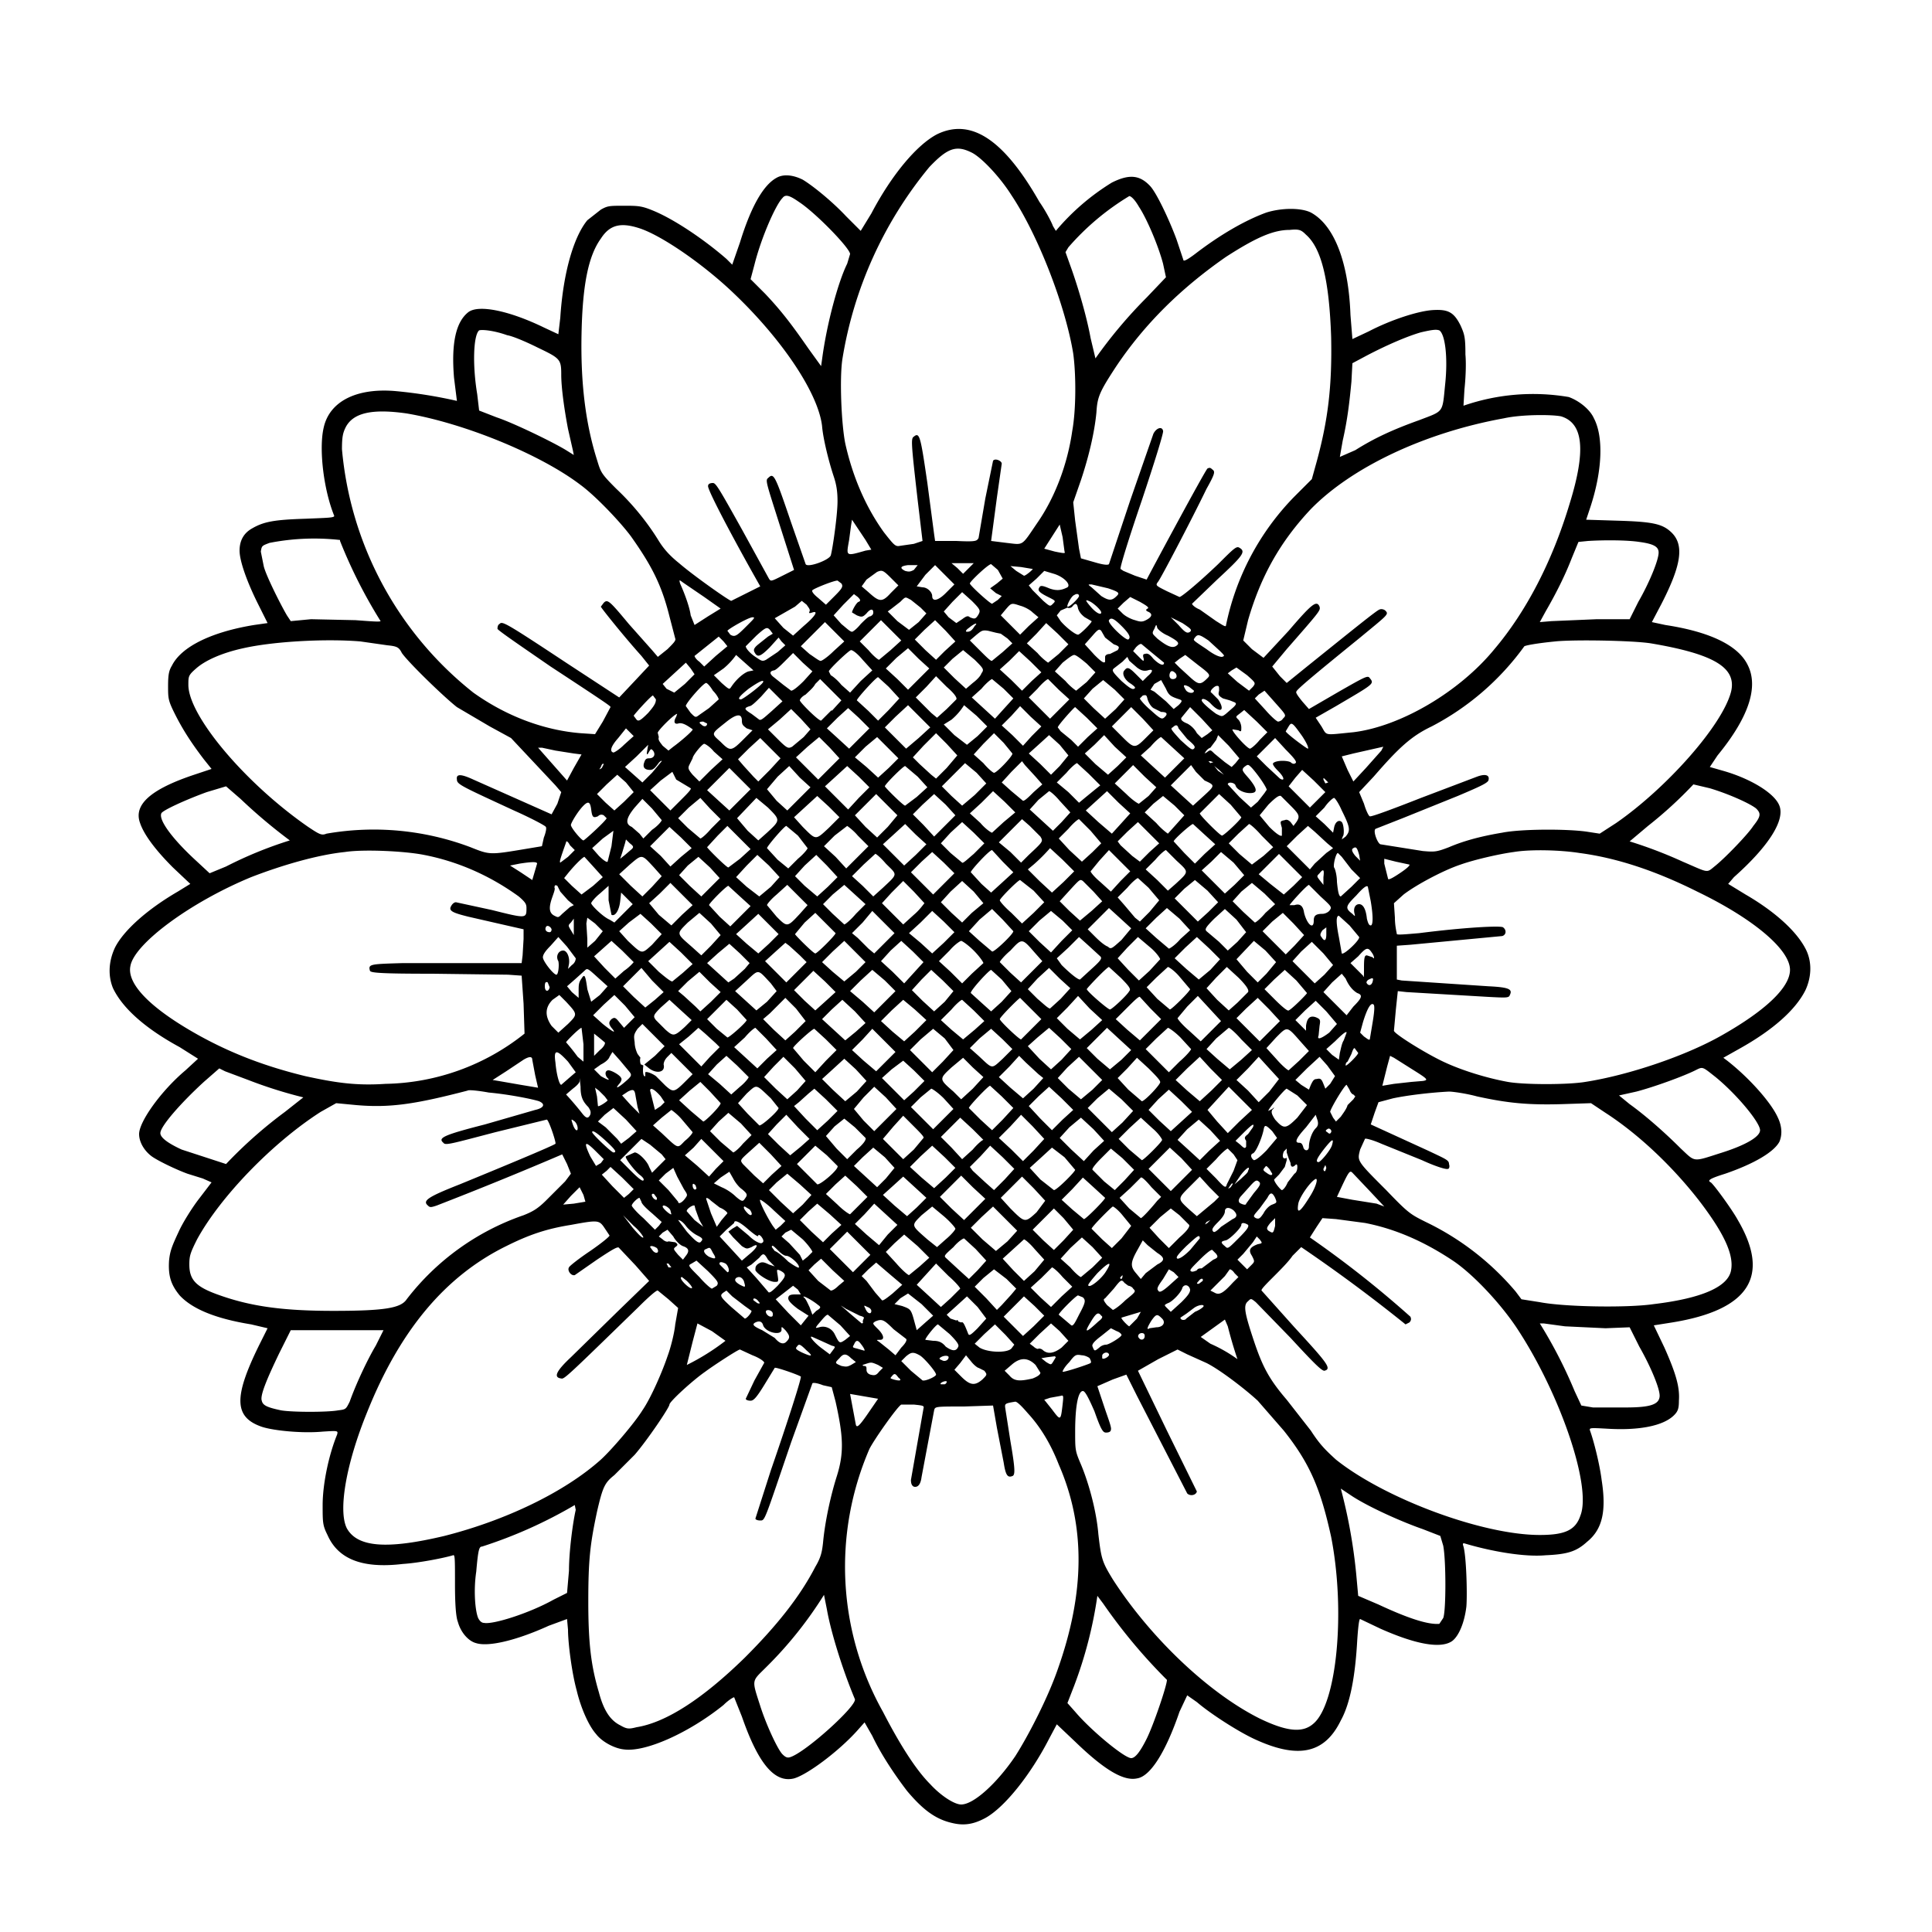 <svg xmlns="http://www.w3.org/2000/svg" style="background-color:oklch(.852 .199 91.936)" viewBox="0 0 2000 2000"><path d="M970 139c-21 11-47 42-68 82l-11 18-15-15c-15-16-35-32-45-38-10-5-20-6-27-2-13 7-26 28-38 67l-8 23-6-6c-23-20-54-41-76-50-12-5-16-5-30-5-15 0-17 0-24 4l-14 11c-14 17-25 54-28 101l-2 17-15-7c-35-17-67-24-78-16-13 10-18 32-15 68l3 24a492 492 0 0 0-62-10c-41-4-70 10-76 38-5 22 0 64 11 91 0 2-6 2-30 3-32 1-43 3-55 10-9 5-13 13-13 23 0 11 8 33 19 55l10 20-14 2c-43 7-75 22-85 42-3 5-4 9-4 21 0 13 0 15 7 29 8 16 17 30 30 47l8 10-18 6c-45 15-63 31-56 50 4 12 16 28 34 46l18 17-13 8c-31 18-56 40-65 58-7 15-7 30-2 42 10 21 34 42 69 61l19 12-13 12c-25 21-48 53-48 66 0 8 5 17 13 23 7 5 26 14 37 18l16 5 9 4-13 17c-7 9-17 25-21 34-7 15-9 20-10 30-1 16 2 25 11 36 13 14 37 24 74 30l17 4-9 18c-26 53-26 74 3 84 12 4 42 7 63 5 16-1 16-1 15 3-9 22-15 52-15 73 0 18 0 21 5 31 11 25 36 35 78 30 16-1 42-6 52-9 2-1 2 4 2 30 0 21 1 34 3 39 3 11 11 20 19 22 13 4 42-3 75-18l19-7 1 11c0 14 4 45 9 63 4 17 12 36 20 45 6 8 19 15 29 16 22 3 67-17 103-46 5-5 10-8 11-8l8 20c17 49 34 69 54 64 14-4 46-28 65-49l8-9 8 14c9 19 23 40 36 57 16 19 29 29 46 33 12 3 22 2 35-5 20-11 47-45 66-82l8-15 19 18c30 29 50 41 64 38 14-2 30-28 44-69l8-17 10 7c14 12 42 30 59 38 45 21 73 16 90-19 10-18 15-47 17-83 1-15 2-22 3-22l21 10c36 16 62 21 74 13 7-5 13-19 15-36 1-13 0-51-3-62-1-3-1-4 2-3 27 8 61 14 83 12 23-1 32-4 43-14 16-13 20-32 15-64-2-16-8-40-12-51-1-3 0-3 18-2 33 2 58-3 69-14 4-4 5-7 5-15 1-14-3-28-15-55l-11-23 19-3c80-13 102-48 68-106-6-11-25-37-28-39-4-2-1-4 15-9 29-10 50-22 56-33 3-7 3-16-2-26-7-15-29-40-52-58l-4-3 16-9c36-20 59-41 69-61 6-13 7-28 1-41-9-19-32-40-63-58l-18-11 6-7c36-32 53-59 47-74-5-13-30-28-58-36l-14-4 8-12c32-39 43-71 31-94-10-20-39-34-85-41l-14-3 10-19c21-41 24-62 9-75-9-8-20-10-55-11l-32-1 4-12c13-39 14-74 4-93-4-9-15-18-26-22a220 220 0 0 0-109 9l1-17c1-9 2-25 1-36 0-18-1-21-5-30-7-14-13-17-29-16-15 1-43 10-66 22l-17 8-2-25c-2-55-17-93-41-106-10-5-30-5-46 0-22 8-48 23-74 43-8 6-12 8-12 6l-7-21c-7-19-20-47-27-55-11-12-22-13-40-4a239 239 0 0 0-58 50l-3-5c-1-3-7-15-14-25-37-65-71-87-106-70zm36 19c10 5 29 25 41 44 28 42 56 115 64 164 3 22 3 58-1 80-5 35-18 69-36 95-17 25-14 23-32 21l-16-2 6-45 5-35c0-3-7-6-9-3l-8 39-7 41c-2 3-2 4-23 3h-22l-1-7-7-53c-7-48-8-53-14-48-3 2-3 5 4 66l5 42-9 3-14 2c-5 1-6 0-17-14-18-25-32-56-40-92-4-20-6-67-3-87a416 416 0 0 1 90-199c19-20 28-23 44-15zm-179 51c17 11 53 48 53 54l-3 10c-9 18-21 61-26 99l-1 7-13-18c-16-23-27-38-45-57l-15-15 4-15c7-28 22-62 29-69 3-4 7-3 17 4zm352 5c8 12 20 40 25 59l3 14-20 21a487 487 0 0 0-53 63l-5-21c-4-22-13-53-21-75l-5-14 3-5a264 264 0 0 1 63-53c2 0 6 4 10 11zm-518 22c23 7 68 38 100 69 49 47 86 102 90 136 1 13 7 37 12 52 3 9 4 16 4 26 0 14-5 49-7 56-2 5-24 13-26 9l-15-43c-17-50-18-52-24-46-3 2-1 7 12 48l15 47-12 6c-12 6-12 6-14 3l-28-51c-24-43-27-48-30-48s-5 1-5 3c-1 3 21 45 45 88l9 16-14 7-16 8c-2 0-39-26-54-39-10-8-16-15-21-23-11-18-26-37-44-54-16-16-16-17-20-30-12-38-17-80-16-130 1-51 7-81 20-99 9-14 20-17 39-11zm691 7c16 14 24 47 26 106 1 50-3 85-15 129l-5 18-18 18a267 267 0 0 0-71 134c-1 1-5-2-10-5l-17-12c-5-2-8-5-8-6l26-25c27-25 30-29 23-33-3-2-6 1-22 17-21 20-38 34-40 34l-13-6c-12-6-12-6-9-10s33-61 50-96c9-16 9-18 6-20-2-2-3-2-5-1s-60 109-63 115l-12-4-12-5-3-2c-1-1 9-33 22-71 13-39 23-71 22-72-1-5-7-3-10 3l-24 69-22 66c-1 1-5 1-15-2l-14-4-2-10-4-29-2-19 8-23c8-24 14-49 16-70 1-16 3-21 20-47 30-45 68-82 114-114 31-20 49-28 66-28 10-1 12 0 17 5zM525 347c6 1 20 7 32 13 23 11 24 12 24 28 0 13 3 35 7 56l5 22 1 5-8-5c-13-8-54-28-72-34l-18-7-2-17c-5-30-4-61 2-66 3-1 15 0 29 5zm965-5c6 4 9 28 6 56-3 30-1 27-27 37-28 10-47 19-66 31l-16 7 3-17c5-22 7-40 9-61l1-19 15-8c21-11 42-20 56-24 13-3 16-3 19-2zM421 428c59 10 138 42 180 74 15 11 40 37 52 53 22 31 32 51 40 83l6 23c1 2-2 5-8 11l-10 8-6-7-24-27c-20-24-22-26-26-22l-3 4c0 1 24 31 42 51l8 10-15 16-16 17-55-36c-65-43-66-43-69-40-2 1-2 4-2 5 1 2 26 19 55 39 61 40 62 41 62 42l-8 15-8 13-15-1c-37-3-76-17-111-42a362 362 0 0 1-136-252c0-13 1-17 4-23 8-15 28-19 63-14zm1195 3c23 7 26 35 9 90-18 60-45 112-78 151-36 44-97 80-146 86-31 3-27 4-33-6l-6-9 21-12c39-23 40-23 35-29-2-3-4-2-32 14l-31 18-7-8c-4-5-7-9-6-10 0-2 18-17 66-56 29-24 30-24 26-28-1-1-4-2-6-1-3 1-24 18-75 59l-21 17-7-7-8-10 15-18c35-40 35-40 34-44-3-7-8-3-32 25l-26 28-12-9-9-9 5-21c13-45 33-81 65-115 42-43 117-79 200-94 18-4 49-4 59-2zM896 559l6 10-6 1c-21 6-20 6-17-11l2-15 1-6 4 6 10 15zm204-3 2 15c1 2 0 2-10 0l-11-3 16-25 3 13zm-748 4a514 514 0 0 0 42 83c-1 1-12 0-26-1l-46-1-21 2-4-6c-7-12-22-42-24-51l-3-15c1-6 1-6 9-9a240 240 0 0 1 73-3zm1345 1c15 2 20 5 20 11 0 8-10 32-21 51l-9 18h-34l-47 2-12 1 6-11c11-19 20-37 27-55l7-17 10-1c16-1 40-1 53 1zm-689 22-6 6-5 5-6-6-6-5h23zm-58 2-4 5c-4 2-5 2-9 1-6-3-5-5 3-6h10zm29 29c-8 8-14 9-14 3 0-4-5-9-10-9l-6-1 9-12 10-10 10 10 10 10-9 9zm54-24 5 9-6 5-7 5 6 5 6 3-4 4-6 4c-2 0-23-19-23-21s19-20 22-20l7 6zm36-1c1 0-7 7-9 7l-8-5-6-5 11 1 12 2zm-147 25c-9 10-12 9-23-1l-7-6 5-7 11-8c5-2 6-2 14 6l8 8-8 8zm169-20c10 3 18 11 14 14-6 3-11 4-19 1-7-3-9-3-10-1-2 3-1 5 9 10 8 4 8 4 5 7s-3 3-10-3l-11-11-4-5 8-7 8-8 10 3zm-362 24 17 12-13 8-14 9-4-10c-1-8-6-22-11-33-1-4-1-4 3-1l22 15zm142-14c2 3 1 5-7 13l-9 9-8-7c-5-4-7-7-6-8 2-2 22-10 26-10l4 3zm276 5c12 4 12 5 9 8-5 5-8 5-16 0l-10-9c-4-3-4-3 0-3l17 4zm-141 13c9 9 9 10 7 14-3 5-4 5-9 3-2-2-4-1-8 2l-6 4-8-6-5-6 9-10 10-10 10 9zm-118-4c3 3 3 4 1 5-2 0-7 9-7 11l5 3c5 2 6 2 10-2 4-5 7-5 7-1 0 2-1 3-3 4-2 0-6 4-10 8-4 5-8 8-9 8-2 0-6-4-11-8l-8-9 10-11 11-11 4 3zm229-1c0 2-10 12-12 11-1-1 4-11 7-12 3-2 5-1 5 1zm-174 4 10 8 6 6-8 9-10 8-12-9-10-10 4-3 9-7c6-6 5-5 11-2zm245 9c-2 1-2 2 0 3 5 2 5 5 0 8s-7 3-13 1c-4-1-10-4-13-7l-5-5 6-6 7-6 10 5c7 4 10 6 8 7zm-350 3c-1 2 0 2 3 1 6-2 4 3-9 14l-11 10-10-8-9-10 7-4 14-8 7-6 5 4c2 3 4 5 3 7zm291-10c5 3 11 9 11 11 0 3-5 1-11-6s-6-8 0-5zm-73 4c4 1 10 4 13 7l6 5-10 9-9 9-10-10-10-10 5-6c6-7 6-7 15-4zm60 3c1 3 3 6 7 9l7 4c1 1-12 14-14 14-3 0-13-8-18-14l-4-6 4-5 7-3c2 1 4 0 5-1 3-4 5-4 6 2zm-342 17c-11 11-13 13-18 10l-3-4c1-2 22-14 26-14 3 0 2 1-5 8zm450-2c9 6 10 7 8 9-3 2-5 1-12-7l-8-8 12 6zm-63 3c8 8 10 12 7 14-3 1-22-17-20-20s5-2 13 6zm-239 25-12 10c-1 0-6-4-11-10l-9-9 11-11 11-11 10 10 11 11-11 10zm67-9-11 10-9 9-11-10-11-11 10-10 11-10 11 11 10 11zm-126 10c-6 6-12 10-13 10-1 1-6-3-12-7l-9-8 13-13 12-12 10 10 10 10-11 10zm146-26c-3 5-5 6-8 6-2 0-1-2 2-4 6-5 10-6 6-2zm87 29-11 9s-6-4-11-10l-11-10 10-10 10-11 12 11 11 11-10 10zm113-19c11 6 13 8 8 11-4 2-9 0-19-8-5-5-6-5-3-10 2-5 2-5 3-1 1 2 6 6 11 8zm-409-2-5 3-10 8c-5 4-5 6-4 8 3 6 6 5 16-5l9-10 3 4 4 4-8 7-12 8c-4 2-5 1-11-3s-10-9-10-11l11-11c10-9 11-9 14-6l3 4zm344 4 9 7c6 2 6 3 4 6l-8 4c-4 0-5 2-5 3v5c-1 2-4 0-11-7l-10-11 8-9c6-7 7-7 9-5l4 7zm-113-5 5 1 7 5 5 5-10 9-11 9c-1 1-6-4-12-10l-11-11 7-6c5-4 6-5 12-4l8 2zm220 8 12 11c5 5 5 5 2 6-3 0-8-2-16-8-15-10-14-9-12-12 3-4 5-3 14 3zm-502 1 4 5-12 10-12 11-5-5c-3-2-5-5-5-6l25-20 5 5zm-376 0 28 4c10 1 12 2 15 8 7 10 43 45 57 56l34 20 22 12 46 49 6 7-4 12-6 11-81-36c-13-6-18-6-17 0 0 5 5 7 59 32 18 8 33 16 33 17 1 1 0 6-2 11l-2 9-18 3c-36 6-36 6-56-2a284 284 0 0 0-149-14c-5 2-7 1-19-7-65-45-124-115-124-147 0-9 0-10 8-17 9-8 26-16 49-21 31-7 85-10 121-7zm1336 2c65 11 89 25 83 50-9 35-67 100-119 136l-17 11-13-2c-20-3-68-3-88 1-24 4-41 9-55 15-13 5-15 5-27 4l-44-7c-3-1-8-14-5-16l28-11 57-23c26-11 32-14 32-17 1-5-4-6-12-3l-58 22c-28 11-52 20-53 19-1 0-4-6-6-13l-5-12 15-16c26-30 39-42 60-52a275 275 0 0 0 96-83c2-1 12-3 32-5 19-2 80-1 99 2zm-515 11 11 9c0 4-5 2-11-4-4-5-6-6-9-5-2 0-2 2-1 5 0 3 0 3-5-2l-6-6 3-4c3-3 5-4 6-3l12 10zm-243 5 11 10-11 11-11 11-11-11-12-11 11-11 12-10 11 11zm-58 1 10 11-12 11-11 12-9-8c-4-5-9-9-11-10l-2-4c0-2 21-22 23-22s7 4 12 10zm116 0c9 9 10 10 7 14-1 3-5 7-9 10l-7 6-12-11-11-11 9-9 11-9 12 10zm58 2 11 11-10 9-10 10-11-11-12-11 10-9 10-10 12 11zm-235 20c-6 6-11 10-13 10l-8-6-10-8c-4-3-5-6 0-7 2 0 7-5 12-10l8-8 10 10 10 9-9 10zm-61-19 9 8-5 1c-4 1-12 7-18 16-2 3-2 3-10-4l-8-8 10-7a71 71 0 0 0 13-14l9 8zm354 1 9 9-9 10-11 9s-6-4-11-10l-11-10 8-9c5-4 10-8 12-8s7 4 13 9zm116 2c12 9 12 10 9 13-7 7-9 7-17 0l-12-11-5-5 5-4 6-4 14 11zm-64 2c4 3 7 4 11 3 6-2 6 1 0 6l-5 5-7-7c-7-7-9-8-12-4-3 3 0 10 7 14 4 3 5 4 3 5s-5-1-13-8c-10-10-10-11-8-13l9-7 5-5 2 4 8 7zm-462 1 4 6-10 10-11 9-8-4-4-5 12-11 12-11 5 6zm576 7c9 8 9 8 6 12l-4 4-12-9-10-9 4-3 5-3 11 8zm-74-2c2 3 1 6-3 6-3 0-4-3-3-6s3-3 6 0zm-227 27-10 10-10 9-6-5-11-11-5-5 11-11 10-11 11 11c7 6 11 11 10 13zm-70-13 11 12-11 12-11 11-10-10-12-11c0-2 20-24 22-24l11 10zm-59 24-11 11c-3 0-22-19-22-21 0-1 2-4 6-6 3-3 8-7 10-11l5-5 11 11 11 11-10 11zm178-22 10 10-10 11-9 10-12-11-12-11 10-9c5-6 10-10 11-10l12 10zm57 1 11 10-10 10-10 10-11-11-11-11 9-9c5-6 10-10 11-10l11 11zm58 0 10 10-9 10-11 10-12-11-10-10 9-10 11-9 12 10zm53-1c3 7 5 8 14 11 3 1 3 2-1 6l-5 4-8-8-12-10-4-2 4-6 7-4 5 9zm-417-7c-1 3-21 18-23 18-4 0-2-3 8-11 10-7 16-10 15-7zm-52 9c4 4 6 8 6 9l-10 9-10 7c-4 3-4 3-9-2l-5-7c-1-2 18-24 21-24 1 0 4 3 7 8zm498 0c0 3-5 3-8 0-4-6-3-7 3-4l5 4zm26 0c-1 4-1 5 4 8l7 2 5 2c2 1 2 2-1 5l-8 7c-4 3-4 3-10 0-7-5-15-12-15-14 0-3 5-1 9 3 10 11 16 8 8-4l-7-7c-1 0-1-2 1-4 1-1 3-3 5-3s2 1 2 5zm-459 4 7 7-11 10c-8 7-11 10-13 9l-8-6c-8-5-8-6-2-8 2 0 7-5 12-10l8-9 7 7zm514 5c15 17 15 16 11 20-1 2-4 3-5 3s-7-5-13-12l-11-12 4-4 6-4 8 9zm-638 0c0 4-2 7-8 14-8 8-10 9-12 7l-3-4c0-1 19-22 20-21l3 4zm515 9 8 4c6 0 7 2 4 5s-4 3-15-7c-6-5-11-11-11-12l3-3c4-1 4 0 5 4 1 3 3 7 6 9zm-242 9 11 11-12 11-13 11-11-11-11-11 11-11 13-12 12 12zm59-1 11 11-10 10-11 9-13-10-11-11 8-5a63 63 0 0 0 13-15l13 11zm57 21-9 10-11-11-11-10 10-10 9-10 11 11 11 10-10 10zm-178 2-11 11-12-11-11-10 11-11 11-10 11 10 11 11-10 10zm235-21 11 11-10 9-10 10-7-7-11-9-3-4c0-2 17-21 18-21l12 11zm58 1 11 12-8 8c-11 11-12 11-24-1l-11-11 10-10 10-10 12 12zm61 0 11 12-5 4-6 4-5-5c-2-4-6-8-10-10-5-2-7-4-6-6l9-11 12 12zm-415 0 10 11-7 8-12 10c-4 2-5 2-15-8l-10-10 12-10 12-11 10 10zm472 3 11 11-8 8c-4 5-9 9-10 9-3 0-20-19-18-20l6 1c3 2 3 1 3-3 0-2-1-6-3-8-3-3-3-3 1-6l5-4 13 12zm-601-5c-3 5-2 8 2 7 3-1 7 0 15 6 1 1-13 13-20 18l-5 4-6-5c-3-4-5-6-4-9l-1-4c-2-1 17-20 20-20l-1 3zm68 4c0 4 1 5 5 8l6 2-9 9c-13 13-14 13-24 3-10-9-10-8 5-20 11-9 17-10 17-2zm-36 3c0 3-3 4-6 1-3-2-2-3 2-3l4 2zm616 13c4 6 7 12 6 13 0 1-23-16-23-18l3-5c3-5 4-4 14 10zm-128-8 9 11c7 6 9 8 7 10s-4 0-14-9c-9-10-11-12-8-13 3-3 5-3 6 1zm-574 17c-5 5-10 8-11 8-4-1-3-6 5-15l8-10 4 4 4 4-10 9zm334-1 11 12-11 13-11 11-5-4-12-11-7-7 11-12 13-13 11 11zm59-1 9 11c1 2-16 20-19 20-1 0-6-4-11-10l-10-9 10-11 11-11 10 10zm58 2 9 11-9 11-9 9-11-11-12-11 10-9 11-10 11 10zm60 22-10 9-13-11-11-11 10-9 10-10 11 12 12 11-9 9zm126-8-4 5-4 4-7-5-11-9c-4-4-4-4-8-1l-2 1c1-2 3-5 6-6l6-8 2-5 11 11 11 13zm-424-11 10 11-11 11-11 11-11-11-12-12 12-11 12-10 11 11zm60 0 11 11-10 10-11 10-12-11-12-10 11-11 12-10 11 11zm295 0 12 11-10 10-10 10-12-11-13-12 10-9c5-6 10-10 11-10l12 11zm-416 1 10 10-11 12-12 12-5-5-10-11-6-7 11-11 12-11 11 11zm543 15c-1 1-3 1-5-1-4-2-15-2-18 1-1 1 1 4 5 8 7 7 7 11 2 8l-14-13-10-10 9-9 10-10 11 12c9 9 12 13 10 14zm-602-12 9 8-12 11-12 12-7-7c-5-6-5-7-3-11l3-6c0-3 10-15 12-15 1 0 6 3 10 8zm-69-1c-1 5 0 5 2 1 2-3 2-3 4-1 3 4 1 8-4 8-3 0-4 1-5 4-2 5 0 8 6 8 3 0 5-2 8-6 2-3 4-4 4-3l-10 12-10 10-9-8-9-8 12-11 12-12-1 6zm-95 0 19 3 8 1-8 14-7 13-15-17-15-17h4l14 3zm855 0-16 18-13 14-6-12-6-14 12-3 31-7-2 4zm-174 12-3 1-2-2h2l3 1zm-184 15 7 8-9 8c-5 5-9 9-11 9l-12-10-10-9 10-11 11-11 3 4 11 12zm-449-9c-3 2-3 2-1-1 1-3 2-4 3-3l-2 4zm388 5 10 11-12 12-13 11-11-10-10-10 12-12 12-12 12 10zm116 1 12 12-5 4-11 9-6 5-11-11-12-10 10-10c5-6 10-10 11-10l12 11zm58 3 12 11-8 9-10 8c-1 0-7-4-13-10l-12-11 9-9 10-10 12 12zm62 4c11 5 11 5-1 16l-11 10-11-10-12-11 11-11 10-10 5 7 9 9zm49-13c8 9 17 23 15 23l-2 3-7 9-7 6-12-11-12-13c0-3 7-2 8 1 1 4 8 8 15 8 8 0 8-4-1-15-7-8-8-9-5-12 4-3 4-3 8 1zm-469 32-12 12-11-10-10-12 11-13 12-11 11 12 11 10-12 12zm62-23 11 11-11 11-11 12-12-12-12-12 11-10 12-11 12 11zm61 0 10 11-11 10-12 9c-2 0-21-19-21-20 0-2 19-21 21-21l13 11zm317-2-6-4-4-5 5 4 5 5zm-501 26-11 11-11-10-12-11 12-12 11-11 11 11 11 11-11 11zm598 0-8 8-11-11-11-11 7-9 7-8 12 11 12 12-8 8zm-666-25 2 4 15 9c1 1-4 6-10 12l-11 11-10-10-11-11 11-10 12-9 2 4zm-50 7 8 10-10 10-10 9-9-8-9-9 10-10 11-10 9 8zm727 0-3 1-2-4c0-2 0-2 2 0l3 3zm395 6c20 6 42 16 48 21 5 5 5 8-3 18-5 8-28 32-39 41-10 8-6 8-34-4a463 463 0 0 0-55-21l19-16a428 428 0 0 0 47-43l17 4zM249 827a554 554 0 0 0 51 43 418 418 0 0 0-66 27l-17 7-14-13c-24-22-39-42-36-49 1-3 25-14 47-22l20-6 15 13zm791 3 11 11-12 10-12 11c-1 0-7-4-12-10l-11-10 12-11 12-12 12 11zm57-1 11 12-9 10-9 9-12-11-12-11 9-10 11-9c1 0 6 4 11 10zm64 23-10 11-14-12-13-12 11-10 11-10 12 12 12 11-9 10zm-232-8-10 12-11 11-12-11-11-12 11-11 11-11 11 11 11 11zm50-11 10 11-11 11-11 11-11-12-11-11 10-10 12-11 12 11zm295 0 11 13c0 2-18 19-20 19s-23-21-23-23l20-20 12 11zm62 1c9 9 10 11 6 17l-3 4-3-4c-2-2-4-3-6-2-5 1-5 1-3 8v8c-1 1-5-1-13-9l-10-12 9-11c7-7 11-10 13-9l10 10zm-478 1 11 11-11 11c-14 13-13 13-27-1l-9-10 12-11 12-11 12 11zm358-1 10 10-8 9-9 10s-6-4-12-11l-12-11 9-9 10-8 12 10zm-480 24c-5 6-10 10-11 10l-13-11-10-10 11-11 12-10 10 11 11 11-10 10zm59-22c13 13 13 13-1 26l-9 8-11-10-11-13 20-21 12 10zm594 3c9 18 9 21 4 27l-4 3 1-3c2-2 1-13-1-15-3-3-7 0-8 6l-1 5-9-9-9-8 9-9c4-6 9-10 10-10s5 6 8 13zm-704 10c0 1-4 6-10 10l-9 9-4-5-8-7c-7-3-6-9 3-20l8-9 10 10 10 12zm-73-11c1 8 2 9 7 7 2-2 4-2 6-1l3 3c-1 3-23 23-24 23-2 0-13-13-13-16 0-2 7-14 13-20 5-5 7-4 8 4zm465 28c3 5 3 5-12 19l-8 8-11-11-12-10 12-12 12-12 8 7 11 11zm52-6 11 13-9 9-11 10-13-12-11-12 10-10c5-6 10-10 11-10l12 12zm-121 2 11 11-11 11c-6 5-11 10-12 9l-12-10-10-10 10-11 12-11 12 11zm181 0 11 11-10 9-10 10-8-6-12-11-3-4 10-10 11-10 11 11zm-241 2 11 10-11 11-12 11-11-11-11-11 11-10 12-11 11 11zm299 0 11 10-11 10-10 10-11-11-11-12c0-2 18-18 20-18l12 11zm59 1 12 12-10 9-12 9-13-11-11-11 10-10 11-10c1 0 7 5 13 12zm-540 24-12 9c-2 0-22-20-22-21l11-12 10-10 12 12 12 12-11 10zm60-24 10 13c0 1-4 6-10 11l-10 10-11-9-11-12c0-2 18-23 20-23l12 10zm62 0 11 11-11 11-12 12-11-12-12-11 11-11 13-10s6 4 11 10zm473-4 13 12 6 5-7 5-12 11-5 6-12-12-12-12 11-11 11-10 7 6zm-656 6 11 11-11 9-11 10-10-11-11-10 10-10 10-10 12 11zm-72 9-4 16c-1 1-5-2-9-6l-7-8 11-10 11-8-2 16zm21 3-7 6-5 4 2-6 3-10 1-4 4 4c4 3 4 4 2 6zm-66 8-8 6c-1-1 0-4 6-21 0-2 2-1 4 3l5 5-7 7zm819-2 1 6-5-5c-4-5-4-7-2-8 3-2 4 0 6 7zm-307 5 12 12-11 11-12 11-13-12-12-12 6-5a173 173 0 0 0 17-17l13 12zm-661-5c36 7 69 22 98 43 7 6 8 8 8 12 0 11 0 11-36 2l-37-8c-2 0-4 2-5 4-3 5 2 7 18 11l35 8 22 5v10l-1 17-1 8H417c-34 1-36 1-34 8 1 2 10 3 65 3l78 1 14 1 2 29 1 31a237 237 0 0 1-144 52c-30 2-51-1-83-8-41-10-75-23-108-41-51-28-77-54-73-73 4-23 62-66 125-92 31-12 68-23 97-26 19-3 62-1 82 3zm599 7 11 11-12 11-11 10-10-9-11-12c-1-1 19-23 22-23l11 12zm122 20-10 11-11-10c-6-5-10-10-10-11l9-11 10-11 11 11 11 11-10 10zm58-21c13 12 13 11-1 24l-8 7-11-11-12-11 10-10c5-6 10-10 11-10l11 11zm417-8c38 5 78 18 122 40 58 28 96 60 96 81 0 18-25 42-71 68-37 21-96 41-141 48-18 3-63 3-80 0-22-4-48-12-67-21s-51-29-51-32l2-22 2-19 9 1 85 5c19 1 21 1 22-2 3-6-1-8-22-9l-90-6-5-1v-35l14-1 95-9c4-1 5-6 1-9-2-2-40 0-87 6-12 1-22 2-23 1 0-1-2-8-2-17l-1-15 10-9c13-10 41-25 59-31 14-5 40-11 55-13 18-3 49-2 68 1zm-658 10 11 11-11 11-11 11-11-11-12-12 11-11 11-10 12 11zm300 0 11 13-10 10-10 9-12-12-12-12 10-9 10-10 13 11zm-360 1c12 12 13 10-3 25l-10 9-11-11-11-10 12-12 12-11c0-1 6 4 11 10zm422 23-10 9-14-11-12-10 11-11 10-10 12 12 12 12-9 9zm50-30 10 13 9 9-9 9-11 10c-2 0-3-5-4-15 0-7-2-14-3-15-1-3 2-15 4-15l4 4zm-712 11 8 9-10 11-10 10-12-11-12-12 11-10c13-11 12-11 25 3zm121 20-12 10-13-10-11-10 11-12 11-11 12 11 11 12-9 10zm58-22 11 12-10 10-11 10-13-11-10-10 10-11 12-11 11 11zm-241 2 9 10-10 9-12 9-10-9-8-8 4-5c9-11 16-17 17-17l10 11zm120 0 10 11-10 10-9 9-12-11-11-11 9-10 11-9 12 11zm724-3c1 1-4 5-10 9s-11 7-12 6l-4-16v-5l12 3 14 3zm-903-1-5 17-12-8-11-7 10-2c13-2 18-2 18 0zm814 14v8l-4-5c-3-4-3-4 0-7 4-5 5-4 4 4zm-181 11 11 13-10 12-10 10-5-4-11-13-7-8 10-10c5-6 10-10 11-10l11 10zm-119 3 11 12-11 11-12 11-11-11c-7-6-12-12-12-13 0-2 19-21 21-21l14 11zm51-10 11 11 9 10-11 10-12 10-11-10-10-10 10-11c11-12 11-12 14-10zm129 10 11 12-10 10-11 10-12-12-12-12 10-10 11-9 13 11zm-304 1 11 12c-1 1-5 7-11 12l-11 10-11-11-11-11 10-11 12-12 11 11zm62 0 10 12-12 10-10 10-11-10-11-11 10-11 12-11 12 11zm-302 24-11 11-13-11-10-12 11-10 11-11 12 12 11 11-11 10zm603-22 11 11-10 9c-5 6-10 10-11 10l-12-11-11-11 9-10 11-9 13 11zm-729-2 8 9 6 5-4 2-8 7c-4 4-4 4-8 2-6-3-6-9-2-20 1-3 3-8 2-9 0-3 1-3 3-2l3 6zm248 23c-13 14-13 14-24 3l-10-12c0-1 4-6 10-11l11-10 11 11 10 10-8 9zm57-20 11 10-10 10c-5 6-11 11-12 11l-12-11-10-10 10-10 12-10 11 10zm482 2c12 11 12 11 9 15-2 2-5 3-7 3-7 0-9 2-9 7 0 10-7 4-10-8-1-7-4-10-10-8h-5c0-1 17-20 20-21l12 12zm52 5c3 18 2 25 0 25s-3-3-4-7c-1-10-4-15-8-15s-6 4-5 9c1 4 1 4-2 1-8-6-7-8 4-19 7-8 11-11 12-9l3 15zm-786 14c4 2 8-5 9-14l1-9 6 6 6 6-10 10-9 9-5-3c-7-3-19-15-19-17 0-1 4-6 9-10l9-8v15l3 15zm133-19 11 10-10 10-11 11-11-10-11-12c0-2 18-20 20-20l12 11zm405 33-10 12c-10 9-11 10-14 7-3-1-8-5-13-10l-8-8 11-11 11-11 11 10 12 11zm50-10 11 12-10 9c-5 6-11 10-12 10l-13-11-11-10 11-11 11-10 13 11zm-183 1 11 12c0 3-20 22-22 21l-13-11-11-10 11-12 13-11 11 11zm242 0 10 13-9 10-10 9-9-9-13-11c-2-2-1-4 8-13l11-10 12 11zm-364 24-11 11-6-5-11-11-6-5 11-11 10-12 12 12 11 11-10 10zm61-22 11 11-11 11-12 11-12-11-12-10 12-11 12-12 12 11zm123-1 10 10-11 11-11 12-12-11-11-11 11-11 12-10 12 10zm-364 3 10 12-10 11-10 10-10-9c-16-14-16-13-4-25l12-10 12 11zm118-1 11 11c0 2-19 21-21 21s-21-19-21-20l10-12 11-10 10 10zm485 1 11 12-10 11-9 9-12-12-12-12 10-10 11-9 11 11zm-665 0 11 11-10 11c-11 10-10 10-25-4l-9-10 10-9 12-9 11 10zm122 1 10 10-10 10-11 10-12-10-11-10 11-10 12-11 11 11zm601 1 10 12c1 3-16 19-18 17l-3-17c-3-15-3-22 0-22l11 10zm-781-2 8 8-8 10-8 7v-9l-1-16 1-6 8 6zm-22 7v5l-3-5c-3-5-3-5 0-8l3-4v12zm-23-1c0 2-1 3-2 3-4 0-5-3-4-5 1-3 5-1 6 2zm802 5c0 7-2 8-5 3-2-2-1-4 1-7l4-3v7zm-777 25c0 2-1 5-4 7l-4 4 1-5c1-7-2-14-6-14-5 0-8 6-5 11 1 4 0 14-2 14-3 0-14-14-14-18 0-3 3-7 8-12l8-9 9 10 9 12zm543-2c2 2 1 4-9 13l-12 11c-3 0-13-9-19-15l-5-7 12-11 11-11 10 9 12 11zm52-9c6 5 10 11 10 12l-11 12-11 10-11-11-11-12 10-11 11-11 13 11zm61 1 11 11-10 11-12 10-13-11-12-11 11-11 12-11 13 12zm-181 4 8 9-11 11-11 11-11-10-11-11c0-1 5-7 11-12 12-13 12-13 25 2zm-415 10s-4 5-10 9l-9 8-11-11-11-12 9-8 9-8 11 10 12 12zm230 10-12 10-12-10-11-10 11-11 12-11 11 11 11 11-10 10zm59-21 11 11-10 11-10 11-12-12-12-11 10-11 11-10 12 11zm63-1c6 6 10 12 10 13l-12 11-10 10-12-12-12-11 11-11c5-6 11-10 12-10s7 4 13 10zm302 0 11 12-10 12-9 9-11-11-11-13 18-19 12 10zm-605 2 12 12-10 9-11 9c-2 0-8-5-14-10l-11-11 11-10 11-10 12 11zm123 3 7 7-10 10-11 11-11-11-11-11 11-10 10-9 4 3 11 10zm542-2 10 12-9 10-10 9-11-11-12-12 9-10 11-10 12 12zm-604 0 10 10-5 6-11 10-6 4-11-10-11-10 11-10 12-10 11 10zm654-1c3 4 3 8 1 5l-6-2c-2 0-3 1-3 12 0 10 0 12-1 9l-8-8-5-5 8-7c8-9 10-10 14-4zm-260 26c9 9 11 12 9 14-2 4-18 19-20 19s-23-18-24-21c0-1 21-23 23-23l12 11zm61-1 11 13c0 2-19 21-21 21l-13-11-11-12 10-10 12-11c1 0 7 4 12 10zm71 16-11 11-9 8-12-11-11-12 10-11 11-11 12 11c9 9 11 13 10 15zm-673-15 10 9-8 9-9 7-4-13c-2-15-3-16-6-11-3 4-3 7-3 13v7l-7-6-5-6 8-7 10-9c3-3 3-3 14 7zm59 23-10 8-12-11-11-11 9-9 10-10 11 13 12 12-9 8zm419-22 11 10-10 11-11 10c-2 0-7-5-13-10l-10-10 10-11 12-11 11 11zm-299 5 6 8-10 11-11 9-11-10-11-10 12-11c13-12 11-12 25 3zm56 19-10 9-11-10-11-11 10-10 10-10 12 11 11 11-11 10zm62-22 11 11-11 11-11 11-12-11-13-11 11-11 12-11 13 11zm71 11-9 11-11 10-12-11-11-11 10-11 10-10 12 11 11 11zm50-12 10 12-10 11-11 10-10-9-11-10c-1-2 18-23 21-24l11 10zm305 1 11 13c0 1-16 17-19 18-1 1-7-4-14-11l-11-11 10-10 11-10 12 11zm-607 2 11 10-10 10-11 10-5-5-12-11-6-5 10-10 12-10 11 11zm658-4c3 7 7 12 12 15 6 2 5 5-4 14l-7 9-12-12-12-12 9-10 10-9 4 5zm28 3c-1 4-4 5-6 2-1-1 0-3 2-4 4-2 5-2 4 2zm-852 6c-1 5-5 5-5-1 0-4 1-5 3-4l2 5zm17 15c12 13 12 13 2 23l-10 9-7-7c-7-10-7-19 1-27l7-5 7 7zm61 4 10 12-6 6-5 5-5-6c-4-5-5-5-8-3-3 3-3 5 0 9 6 7 1 4-9-4l-10-9 11-11 11-10 11 11zm483 25-12 10-13-11-11-11 11-11 11-12 12 13 13 12-11 10zm61-22 11 11-11 11-11 11-13-11-12-11 12-12c6-6 12-12 13-11l11 12zm73 13-11 11-10 10-12-11c-7-6-12-12-12-13l10-12 11-11 12 13 12 13zm-430 0-11 11-10 9-12-11-11-11 7-6 12-12 4-4 11 11 10 13zm233-13 11 11-10 10-11 11c-2 0-22-19-22-21s19-21 21-22l11 11zm247 1 11 12-11 11-10 10-12-12-12-12 10-10 12-11 12 12zm-609 1 11 10-7 7c-11 10-12 10-20 3l-10-10c-3-4-3-5 5-13l9-8 12 11zm58-1 10 11c-1 3-18 18-20 18l-11-9-10-10 10-10 10-10 11 10zm122 2 11 12-10 9-11 9-12-11-12-11 10-10 11-10 13 12zm62-2 12 11-12 12-11 10-12-10-12-11 11-11 12-11 12 10zm61 1 11 11-10 9-12 10-12-10-11-10 11-11c5-6 10-10 11-10l12 11zm365 1 11 13-8 9c-8 6-13 8-11 3l1-10c1-6 1-7-4-9-6-2-9 1-10 9v5l-6-6-5-5 10-10 11-10 11 11zm48 11-3 18c-1 1-3-1-6-3l-4-4 3-11c4-13 8-21 11-18 1 1 1 6-1 18zm-743 35-11 9 5 4c8 6 17 4 15-4 0-2 1-5 4-8l4-4 11 11 11 11-7 7c-12 12-13 12-21 5l-10-10c-4-3-12-6-11-3v3c-2 1-3-4-2-11l-2-1c-1 1-2-5-1-7l-3-4c-1-2-3-7-3-12-1-7-1-8 3-14l5-5 12 12 11 11-10 10zm-74-12v18l-6-5a206 206 0 0 0-12-15c0-1 14-15 16-15l2 17zm137-1 4 4-10 10-9 10-11-11-12-12 10-8 10-9 7 6 11 10zm52-5 11 12-10 9-10 10-12-11-12-11 11-10c5-6 10-10 11-10l11 11zm305 0 11 11-10 11-11 10-12-11-12-13 10-9 12-10 12 11zm61 1 12 11-10 10-12 10-13-11-11-11 11-11 10-10 13 12zm63-2 11 12c0 1-5 7-12 13l-11 11-12-12-12-12 11-11 12-11c1 0 7 4 13 10zm63 2 11 11-11 10-12 10-13-11-11-10 10-11 13-11c1 0 7 5 13 12zm62 3 8 9-10 10-11 10c-1 0-7-5-13-12l-10-11 10-11c12-12 11-12 26 5zm-492-3 11 11-11 11-11 12-12-12-11-13c0-2 20-20 22-20l12 11zm60 1 12 12-10 10-10 10-13-11-12-11 11-11 10-11 12 12zm63-2 9 12-11 12-11 11-11-11-12-12 11-11 13-11 12 10zm60 1 10 10-10 10c-12 11-10 11-25-3l-9-8 10-10 12-10 12 11zm356-7-3 8c-2 3-3 9-4 13l-1 7-7-5-6-6 9-8c8-8 12-11 12-9zm-768 10c1 1-1 5-5 8l-6 6v-23l5 4 6 5zm780 11c0 2-12 14-13 13 0-1 0-3 2-4l4-8c2-6 3-7 4-5l3 4zm-818 9 8 11-7 6-8 7c-2 0-5-11-6-23-2-14 1-14 13-1zm64 11c2 3 2 4-5 10s-11 8-6 2c2-2 3-5 2-6-1-3-10-8-13-8-4 0-4 5-1 8s0 2-7-2l-7-7 7-5c4-2 8-5 9-8l3-5 8 9 10 12zm123 5c0 1-4 6-9 10l-9 8-12-11-12-10 9-10 10-9 11 10 12 12zm300-3 5 4-10 11-11 10-13-11-12-11 11-11 10-11 7 7 13 12zm368-17 19 12c16 10 17 11 11 12l-12 1-18 2-12 2 1-4 4-16 3-11 4 2zm-892 2 3 16 3 13-18-3-23-4-6-1 14-9 18-12c5-3 9-4 9 0zm283 22-9 10-10 9-12-11-12-12 10-11 10-10 12 12 11 13zm173 8-12 11-8-8c-15-13-15-13-2-25l12-10 10 10 11 10-11 12zm122-21 12 12-10 10-12 10-13-11-11-11 10-11 12-11 12 12zm72 14c1 2-16 20-19 20l-14-12-11-12 10-10 10-11 12 11c6 6 12 12 12 14zm53 9-12 11-13-11-12-11 12-12 13-12 11 12 12 12-11 11zm70-12-10 13-11 11-11-12-12-11 12-12 11-12 10 11 11 12zm58-3-5 8-5 5-2-5c-2-5-3-6-7-5-3 0-4 2-6 6l-2 5-8-5-6-5 12-12 13-12 8 9 8 11zm-496-7 11 12-10 11-12 10-13-12-11-11 11-10 12-11 12 11zm60 1 11 11-11 11-10 9-11-11-12-12 10-9 12-9 11 10zm830 7c22 18 46 47 46 55 0 7-16 16-42 24-28 9-25 9-40-5-19-19-39-36-53-46l-11-9 18-4c19-5 49-16 61-22 8-4 7-4 21 7zm-1519 3a467 467 0 0 0 57 18l-19 15a464 464 0 0 0-61 54l-46-15c-13-6-22-12-22-17 0-7 21-31 45-53l16-14 6 3 24 9zm344 7c0 10 2 15 8 21 2 3 3 5 2 8-2 4-4 4-8-1a325 325 0 0 0-17-20l7-6c4-3 7-6 7-8v-3l1 9zm145 17c0 3-16 19-18 19l-13-11-12-11 11-10 11-9 10 10 11 12zm52-5 8 10c0 3-18 19-20 18l-12-12-10-11 9-10c11-10 9-10 25 5zm239-2 12 12-11 12-11 11-12-11-12-12c0-2 21-24 22-23l12 11zm360-7c1 3 3 5 4 5l2 2-2 3-6 6c-1 4-5 9-7 12l-5 5-3-4-3-6c0-3 15-28 17-28l3 5zm-480 31-12 12-11-11-10-12 10-12 11-11 12 11 11 12-11 11zm182-22 12 12-11 10-11 11-12-12-12-13 10-10 11-10 13 12zm184 24-12 12-11-12-10-12 11-12 11-12 12 12 12 12-13 12zm-657-26 3 4c0 1-9 7-10 6l-1-10-2-9 4 3 6 6zm32 0 2 11 2 7-9-9-9-10 6-4c6-3 7-2 8 5zm26 0 4 6-4 4-6 4-5-20c0-4 5-1 11 6zm171 3 12 12-10 10-11 10-12-12-12-13 5-4 10-9 6-5 12 11zm122-1 10 11-10 10-11 11-11-11-12-12 10-10 11-9c1 0 7 4 13 10zm184 1 12 12-11 12-11 10-12-12-13-13 10-10 12-10 13 11zm182-4 10 10-10 13c-12 12-14 12-23 2-4-6-4-8-3-10 3-3 2-3 0-1l-4 2c-1-1 17-23 19-23l11 7zm-837-3c22 2 46 7 52 9 7 3 5 7-4 9l-52 15c-43 11-49 14-43 19 2 3 8 1 54-11l53-13c2 0 10 24 9 25-2 2-60 26-99 42-33 13-39 17-33 22 2 2 3 2 9 0a4077 4077 0 0 0 130-53l5 10 4 10-6 8-19 19c-9 9-14 12-24 16a259 259 0 0 0-121 87c-6 9-22 12-76 12s-87-5-120-17c-22-8-29-15-29-31 0-9 1-12 8-26 24-44 78-100 128-132l16-9 21 2c35 3 61-1 115-15 1-1 11 0 22 2zm717 9 11 11-11 10-11 10-12-11-11-11 10-11 11-10 13 12zm306-5c32 7 53 9 88 8l30-1 15 10c34 22 69 55 97 91 26 34 36 56 33 72-3 17-30 29-80 35-27 4-92 3-118-2l-19-3-6-8a281 281 0 0 0-93-72c-16-8-18-9-41-33-31-31-30-30-27-42l5-11c0-1 8 1 17 5l42 17c13 6 25 10 27 9 1 0 2-2 1-5 0-4-3-5-22-14l-59-27 4-12 4-11 15-4c14-3 38-6 58-7 4 0 18 2 29 5zm-881 24 11 12-8 7-8 6-4-5-12-12-8-6 7-7 9-7 13 12zm58 0 11 13c0 1-3 5-8 9-8 8-6 9-24-8l-9-8 9-8 10-8s6 4 11 10zm61 4 11 12-9 9c-4 5-9 9-10 9l-13-11-11-11 9-10 10-9 13 11zm59 4 12 12-9 8-11 9-12-11-11-11 9-10 10-10 12 13zm255 12-11 12-11 11-12-12-13-12 12-12 11-12 12 12 12 13zm281-11c-4 4-7 13-7 19 0 5-5 5-6 0-1-3-2-4-4-4-5 0-4-4 7-16l10-13 2 6c1 4 0 6-2 8zm-406 10-10 12-11 10-10-10-11-11 11-13 10-11 11 11c6 6 11 11 10 12zm-60 0c1 2-3 7-9 12l-10 10-11-11-11-13 9-10 10-8 11 9 11 11zm111-9 11 11c-1 0-6 4-11 10l-11 10-11-12-11-11 10-10 10-10 13 12zm125 0 11 12-11 10-10 11-13-12-12-12 10-11 12-10 13 12zm61-1c6 5 10 11 10 12 0 2-19 21-21 21l-13-11-11-11 11-11 12-11 12 11zm-595 0c0 4-3 2-5-4s-2-6 2-3c2 2 3 5 3 7zm655 2 10 11-11 10-10 10-12-11-11-10 10-11 12-10 12 11zm44-3-5 7c-4 3-4 4-2 7v6c-1 2-2 2-6-2l-5-4 8-8c9-9 12-11 10-6zm20 4 5 7-11 13c-7 7-11 10-13 10-3-2-4-6-1-7s9-15 11-24c1-6 2-6 9 1zm61 1c-1 2-2 2-4 0-2-1-2-2 0-3 2-2 5 1 4 3zm-752 8c11 10 13 13 9 13-2 0-22-19-22-21s3-1 13 8zm47 5 12 10 4 5-7 7-7 7-3-6c-2-6-11-15-15-15l-9 4c-2 1 9 15 14 19 4 3 5 5 4 6s-5-2-13-10l-11-11 11-11 11-11 9 6zm68 25-7 8-12-11-13-11 9-8 8-9 12 12 11 11-8 8zm638-25c-1 5-12 18-14 18-4 0-1-5 6-14 8-10 10-11 8-4zm-580 31-9 9-9-8-12-12c-3-4-3-4 7-13l10-9 12 12 11 12-10 9zm-182-24 8 8-3 4-5 3-6-10c-7-15-6-17 6-5zm239 4 11 11c2 3-18 20-21 19l-12-12-9-9 10-10 9-9 12 10zm122 2 11 11-10 10-12 11-13-11-12-11 11-11 12-11 13 12zm62 23-11 11-9-8-13-12-3-4 11-11 10-11 13 12 12 12-10 11zm-124-23 10 11-9 11-9 9-12-11-12-11 9-9 11-10 12 10zm186 0 11 13c0 2-19 21-22 21l-14-11-11-12 11-10 12-11 13 10zm72 13-10 11-10 10-11-9-12-12c-1-1 3-6 9-12l10-10 12 10 12 12zm49-12 11 12-11 11-11 11-12-12-11-11 11-11 11-11 12 11zm54-4 4 6-4 11-7 14c-1 4-2 4-11-6l-10-10 10-10c5-6 11-11 12-11l6 6zm57 4 2 5c0 4 2 5 5 2 1-1 2-1 2 2s-1 6-3 7l-7 9c-2 5-5 8-6 8s-8-8-8-11l5-5 6-8 2-7c0-2 0-3-1-2-3 1-4-2-2-7l3-3v4l2 6zm-17 16c0 2-2 2-6-1-3-2-4-3-2-5 2-3 2-2 5 1l3 5zm56-6-1 3c-1 1-2 0-2-2l2-4 1 3zm-722 27-5 4-12-12-11-12 5-4 4-4 12 11 12 12-5 5zm50-18 7 13c4 6 4 6 1 10s-7 6-7 3l-10-12-10-10 7-7 8-6 4 9zm591-6c0 2-4 5-7 8l-7 6 6-9c6-8 11-11 8-5zm126 21 15 16-8-3-25-4-16-3c12-26 13-28 16-25l18 19zm-659-13c2 4 6 9 9 11 6 5 6 6 3 10-2 3-3 3-9-2-4-4-10-8-15-10l-8-4 7-6 9-6 4 7zm69 6 12 11-9 10-10 9-13-12-12-12 8-8 11-9 13 11zm59 2 11 11-9 9-9 9c-1 0-7-4-13-10l-12-11 10-10 10-9 12 11zm122 24-11 11-13-12-12-12 11-11 11-11 12 12 13 12-11 11zm-62-23 12 11-10 10-10 9-13-11-12-11 10-9 11-10 12 11zm135 14-9 12c-12 11-12 11-27-4l-10-11 11-11 11-11 12 12 12 13zm62-3c0 2-21 23-22 22l-12-10-11-10 11-11 11-12 11 10 12 11zm48-11 10 10-4 4c-9 11-16 18-17 18l-12-10-10-11 11-10 11-11c1-1 6 4 11 10zm65 15-12 10-6 5-8-7c-12-11-12-11 0-23l11-11 10 11 10 10-5 5zm100-7c-11 18-15 21-13 9 1-6 11-21 17-25 4-3 2 6-4 16zm-53-13c1 2 0 4-6 11l-8 11c0 2-4 1-7-1-1-2-1-3 1-6l9-10c7-8 8-8 11-5zm-583 6c-1 3-4 1-4-3 0-2 1-2 3 0l1 3zm555-4-2 3c-3 2-3 2-1-1s3-4 3-2zm-672 11 2 7-12 2-11 1 8-9 9-9 4 8zm76 3c0 2 0 3-3 1-3-3-3-6 0-5l3 4zm640 0c2 5 2 5-3 7-3 1-7 5-9 9-4 6-5 6-8 5-3-2-3-2 4-10l8-11c3-6 5-6 8 0zm-656 4c0 2 5 7 11 12l10 9-3 4-4 4-12-12c-7-6-12-12-12-13 0-2 6-8 8-8l2 4zm72-1 9 7c5 2 8 5 8 6l-6 7-5 7-6-14-5-15c0-2 3 0 5 2zm65 10 12 11-5 5-5 4-3-4c-6-9-15-27-13-27 1 0 8 5 14 11zm58 4 12 11-10 9-9 9-12-11-12-12 9-9 9-8 13 11zm60 21-9 11-13-11-12-11 10-10 10-11 12 11 12 11-10 10zm-225-25 1 4c-1 1-9-6-9-8 0-3 7 1 8 4zm26-1 4 11 4 7-9-7-8-9c-1-2 6-7 8-6l1 4zm56 0c4 5 2 8-2 4s-5-7-3-7l5 3zm201 7c7 6 12 12 12 13s-4 6-10 11l-9 8-10-8c-17-15-17-14-6-25l11-9 12 10zm64 3 12 12-10 11-12 10-14-12-12-12 11-11 12-11 13 13zm121-4 9 11-10 13-10 10-10-9-11-11c0-2 21-23 22-23s6 4 10 9zm-61 3 10 12-10 11-10 10-11-10-11-11 22-22 10 10zm130 7c1 2-3 7-10 13l-11 11-10-10-10-11 11-11 11-9 9 7 10 10zm46-15c4 4 4 7-1 9l-12 8c-5 5-7 6-8 5-2-2-1-4 5-10 4-4 7-8 7-11 0-4 4-5 9-1zm-611 28c-1 1-5-3-11-10l-10-13 11 11c6 5 10 11 10 12zm654-12c-2 8-2 8-7 5-2-2-2-3 2-8l5-5v8zm93-3c31 6 61 19 91 39 21 14 50 45 67 71 44 67 77 163 65 193-5 15-16 20-42 20-60 0-161-38-211-78-11-10-17-16-26-30l-25-32c-18-21-25-34-34-61-10-30-11-37-6-41 3-3 3-3 8 1l36 37c24 26 32 34 35 34 8-2 3-8-31-45l-34-38c-1-1 5-7 12-14s16-16 20-22l9-9a1647 1647 0 0 1 108 80l4-2c2-2 2-4 1-6a1077 1077 0 0 0-104-82l7-11 6-9 14 1 30 4zm-703 3c3 4 8 8 12 10 6 3 6 4 3 7-2 1-5-1-14-11l-9-12c2 0 5 2 8 6zm543-6-3 3c-3 2-3 2-1-1l4-2zm-628 7 6 9c0 1-7 7-20 16-12 8-22 16-22 17-2 3 2 9 6 8l23-16c18-12 22-14 23-12l17 18 14 16-33 32-48 47c-16 15-18 21-10 22 3 1 7-3 80-74 10-10 19-18 20-17l11 9 10 9-3 17c-1 10-5 25-8 33-5 15-17 43-26 56-8 13-32 41-43 51-38 34-99 63-162 79-59 14-90 12-101-8-9-18-1-66 21-120 34-85 81-141 144-172 24-12 42-18 67-22 27-5 29-5 34 2zm150 3c6 5 10 8 10 6 0-1 1-1 3 1 3 4 3 6 0 7-2 0-7-2-13-8l-12-10-5 3-4 3 5 6 9 9c5 3 5 3 10 1 8-5 7 0-3 8l-7 6-11-12-12-13 7-7 8-7c0-4 6-1 15 7zm517-5c1 2-1 5-10 14-11 11-11 11-14 8-5-4-4-5 1-6 4-1 16-13 16-16s4-2 7 0zm-595 12c2 4 7 9 10 10 6 2 7 5 3 10l-3 4-5-5c-5-6-5-6-3-8 3-2 3-3 0-5l-7-1c-1 1-4 0-6-2l-4-3 4-4 5-3 6 7zm134 3c6 6 10 12 10 13l-5 5-5 4-3-6-11-12-8-7 4-4 6-3 12 10zm61 25-9 9-12-12-12-12 9-9 9-9 12 12 12 12-9 9zm58-18 12 12-10 9-11 9c-1 0-7-5-13-12l-11-12 9-9 10-9 14 12zm292-8-10 12c-7 7-11 9-13 9-2-1-1-3 9-13 11-10 14-13 14-8zm60 6c-8 3-10 6-6 12 3 6 3 6-1 10l-4 4-5-5-5-5 6-6 10-12 4-6 3 3c3 4 3 4-2 5zm-292 5 11 12-9 10-9 9-11-10-13-12c-2-2-1-3 8-11 5-6 10-9 11-9l12 11zm121-2 10 11-10 10-12 10c-1 0-6-4-11-10l-10-9 10-11 12-11 11 10zm-60 2 10 11-10 12-11 10-11-11-11-12 11-10 11-10c1 0 6 4 11 10zm127 4c8 5 8 8 0 12l-12 9-5 6-5-6c-6-7-6-11 2-25l5-9 5 5 10 8zm-518-5c3 4 0 7-4 3l-3-4c0-2 4-1 7 1zm126 3c3 3 6 5 8 5 4 0 14 9 13 12 0 1-4-1-11-6-5-5-11-10-14-11l-3-4c0-3 2-1 7 4zm-68 2c4 6 3 7-4 4-5-3-7-7-3-8 4-2 4-2 7 4zm521 1c2 3 2 4-3 6l-8 6-4 3c-2 0-4 0-5 2-2 1-5 2-6 1-2-1 0-3 9-12 6-6 12-11 13-10l4 4zm-464 6 6 6 1 1-6-2c-6-3-8-3-12 0-2 2-2 3-2 6 2 4 14 12 20 12 4 0 4 0 3-7-1-6-1-6 2-5 8 4 7 6-2 16-7 7-9 8-10 6l-12-14-10-11 5-3 8-7c4-5 5-5 9 2zm67 11 12 11-6 5c-3 3-6 5-8 5l-13-10-10-11 6-6 7-6 12 12zm-129 1c11 11 11 12 9 15l-5 3c-1 0-7-5-13-12-12-12-12-12-8-14l5-3 12 11zm-38-4h-3l-2-4h2l3 4zm56-4c3 2 5 9 2 9l-8-8c-1-3 2-3 6-1zm170 11 13 11-10 9c-5 4-10 8-11 7l-7-8-9-12-5-5 7-7 8-7 14 12zm224-3c-4 7-16 17-18 15-2 0 2-5 9-13 12-12 16-13 9-2zm-151 18-10 10-10 9-13-12-12-11 10-11 10-11 13 13c7 6 12 12 12 13zm106-12 10 10-11 10-11 11-11-10-10-10 11-10 11-11c1 0 6 4 11 10zm-58 2 10 10-5 6-10 11-5 5-11-12-12-12 9-9 11-9 13 10zm178-2-10 9c-8 7-10 7-11 5-2-2 0-5 5-12l6-10 5 3 5 5zm58-4 4 4-6 6c-10 11-14 13-19 10l-4-2 5-5 10-10 5-7c1 0 3 1 5 4zm-116 4-1 2c-1 0-2-1-1-2l2-2v2zm-451 4c6 6 7 9 3 7-5-3-12-11-8-11l5 4zm59 0c2 7 2 7-4 4-5-3-6-5-4-7 3-2 6-1 8 3zm475 0-4 3c-2 0-3 0 0-3 2-3 5-3 4 0zm-81 2 4 3c1 0 4 1 5 3 3 3 3 3-8 12-6 6-12 10-13 10l-6-5c-4-5-4-6-2-7l9-10c7-9 8-10 11-6zm-338 7 3 5h-6c-5 0-7 1-7 4 0 2 2 5 10 11l11 7-4 5-4 5-13-13-13-14 9-7 9-7 5 4zm406 0c0 3-2 6-9 13l-11 10-4-4c-3-3-3-3 1-5 4-1 14-11 15-16 2-4 7-3 8 2zm-474 7 13 10 7 5c0 2-5 8-7 8l-14-12c-12-11-12-12-8-15l3-2 6 6zm196 8 12 12-8 7-9 8-3-11c-3-11-4-11-12-14l-8-2 6-6 8-5 14 11zm-107 1c3 2 3 3-2 6l-4 4-3-8c-2-4-4-9-6-10-2-3 9 3 15 8zm274-8c3 3 3 5-4 18-4 8-6 12-8 11l-13-11c0-2 18-20 20-20l5 2zm-109 10 9 12-9 10c-8 8-9 8-10 5-4-10-5-12-7-11l-3-1c0-1-1-2-2-1l-6-2-4-4 10-9 11-10 11 11zm59-1 10 10-11 11-11 10-10-10-10-10 10-10 11-11 11 10zm-286-5c2 2 2 3-1 2l-4-3c-1-3 3-2 5 1zm105 15c4 1 5 2 4 3l-1 3c1 1 0 2-1 2l-13-11c-10-9-11-9-3-4l14 7zm12-5c0 4-4 3-6-2-2-4-2-4 2-2 3 1 4 3 4 4zm344-5c0 1-4 4-9 6l-9 7c-1 2-6 2-6-1l6-4 8-6c4-3 10-4 10-2zm-446 8c0 2 0 3-2 3-3 0-6-4-5-6 2-2 7 0 7 3zm377 5-8 8c-1 0-9-8-8-9l20-6-4 7zm-37-3c2 1 1 3-3 6-14 13-15 12-7-1 5-8 7-9 10-5zm-270 10 10 11-5 4c-6 4-6 4-11-6-3-6-10-9-16-7-4 1-4 1-2-2 6-7 9-11 11-11l13 11zm333-7c4 4 1 9-6 9l-7 1c-3 2-3 0 2-8 5-7 6-7 11-2zm-278 11 13 10c1 1 0 4-5 9l-6 8-7-6-10-8c-3-2-3-2 1-2 5 0 4-5-2-11s-6-6-3-8c7-3 9-2 19 8zm346-3a452 452 0 0 0 10 34 152 152 0 0 0-28-16l-10-7 25-18 3 7zm-481-1c3 8 20 11 19 4 0-3 0-3 4 1 5 6 5 8 1 12-3 3-7 2-12-4l-13-8c-9-4-11-6-7-8s7-1 8 3zm-53 6 14 10a237 237 0 0 1-40 25l6-24 5-19 15 8zm360 0 9 10-7 7c-8 6-14 7-19 3-2-2-4-2-5-2 0 1-3 0-5-2l-4-3 10-10 12-11 9 8zm523-5 42 2 25-1 10 20c12 21 22 45 21 52-1 8-10 11-35 11h-34l-12-2-7-15a481 481 0 0 0-36-70h4l22 3zm-637 8c7 7 10 11 9 13-2 5-6 5-13 0-4-5-8-6-13-6l-8-1c-1-1 11-16 13-16l12 10zm58 1 9 10-3 4c-5 5-25 4-33-1l-5-4 10-10 11-10 11 11zm115-4c3 1 5 3 5 4 0 2-13 10-16 10-2 0-5 1-7 3-5 4-5 4-7-1-1-2 1-5 9-11l10-8 6 3zm-759-1-8 16c-9 15-21 41-27 58-4 8-4 8-12 9-11 2-47 2-59 0-14-3-19-5-20-10-2-5 5-22 18-49l12-24h96zm788 6c0 4-4 5-6 2-2-2 0-5 3-5 2 0 3 1 3 3zm-335 5 11 5c4 1 4 1 1 5l-3 4-8-6c-7-5-15-14-10-12l9 4zm41 3c4 5 5 8 3 7l-7-2c-4-1-5-1-3-4 2-5 4-5 7-1zm-56 7c7 6 6 7-5 2-6-3-7-4-5-6 2-3 3-3 10 4zm-56 5c8 3 13 7 12 8l-10 18-9 19c0 1 2 2 5 2s6-3 14-16l11-18c1-1 24 7 27 9 1 1-13 45-31 97l-16 50c0 1 2 2 5 2 5 0 4 1 32-81l22-61c1-1 6 0 11 2l9 2 4 15c8 36 9 53 1 78-6 19-12 46-14 68-1 9-2 15-8 25-16 31-40 61-73 94-43 42-81 67-112 72-8 2-10 2-17-2-10-5-17-15-22-34-8-27-11-50-11-94s2-60 9-93c6-26 8-30 18-38l21-21c13-15 36-49 36-52s24-25 37-34c8-6 34-23 36-23l13 6zm470 8c14 7 40 27 53 39l27 31c27 34 38 60 49 110 15 77 6 172-18 193-11 10-27 9-56-5-54-27-114-85-152-144-11-18-12-21-15-47-2-24-10-53-18-72-6-14-6-15-6-34 0-26 3-42 8-42 2 0 5 5 12 21 7 20 9 22 12 22s5-1 5-3c1-2-3-12-7-24l-7-21 16-7 14-5 11 22 52 101c3 3 9 2 10-2l-31-63-30-62 21-12 20-10 10 5 20 9zm-297-8c4 2 17 17 17 20 0 2-11 7-14 6l-12-10-10-10 5-5c5-4 7-5 14-1zm196-1c1 2-6 6-7 4v-3c1-3 6-4 7-1zm-267 4 5 4-5 3c-4 2-5 2-10 1-7-3-7-3-2-8 4-5 7-5 12 0zm247 0c1 2 2 4 1 5s-28 10-29 9c0-1 2-5 7-10 6-8 7-8 13-7 3 0 7 2 8 3zm-146-1c0 3-4 5-7 3-3-1-3-2-1-3 3-2 8-2 8 0zm31 11 6 3c3 4 3 4-2 9-8 7-13 6-22-3l-7-7 6-7 6-8 5 6c3 4 7 7 8 7zm80-11-3 5c-2 3-2 3-7 0l-5-4 6-1 8-1 1 1zm-21 8 5 8c0 2-3 4-8 6-13 3-19 3-24-3l-5-5 7-6c9-8 17-8 25 0zm-163 0 5 3-4 4c-3 4-5 4-9 3-3-1-4-3-4-5 0-3 0-4-3-4-2-1-1-1 2-2 6-2 6-2 13 1zm21 13c4 3 2 4-5 2-3-1-4-1-2-3 3-4 4-3 7 1zm48 7h-4c-2-1 4-4 6-3 0 1 0 2-2 3zm-69 15-11 16c-9 13-11 14-12 11l-6-32 29 5zm191 6c-2 17-2 17-11 5l-8-10 6-2 11-2c3-1 3 0 2 9zm-36 9c12 13 23 30 32 53 28 64 27 133-1 212-10 29-30 68-44 90-19 28-43 50-56 50-7 0-21-9-32-21-16-16-33-44-49-75a307 307 0 0 1-14-272c5-10 29-44 33-46h13c9 1 11 1 10 4l-13 74c0 4 1 6 3 7 4 1 7-2 8-10l13-69c1-4 1-4 31-4l30-1 4 23 7 36c2 13 4 16 9 14 3-1 3-7-2-36l-5-32c-1-7-2-7 10-9 2 0 7 5 13 12zm336 86c17 11 50 26 73 34l18 7 3 10c3 15 3 68 0 75l-4 6c-12 1-33-6-63-20l-21-9-2-22a549 549 0 0 0-16-89l12 8zm-804 14c-3 13-7 43-7 63l-2 23-14 7c-25 14-63 26-72 24-3 0-5-3-6-5-3-7-5-28-2-48 2-23 3-26 6-26a476 476 0 0 0 96-43l1 5zm260 103c4 23 16 62 29 93 2 7-51 55-67 60-3 1-5 0-8-3-5-5-17-31-23-50-9-28-9-25 6-40a410 410 0 0 0 60-75l3 15zm286-6a566 566 0 0 0 66 79c0 6-14 47-21 61s-12 20-16 20c-7 0-42-29-58-48l-8-9 7-18a437 437 0 0 0 24-93l6 8z"/></svg>